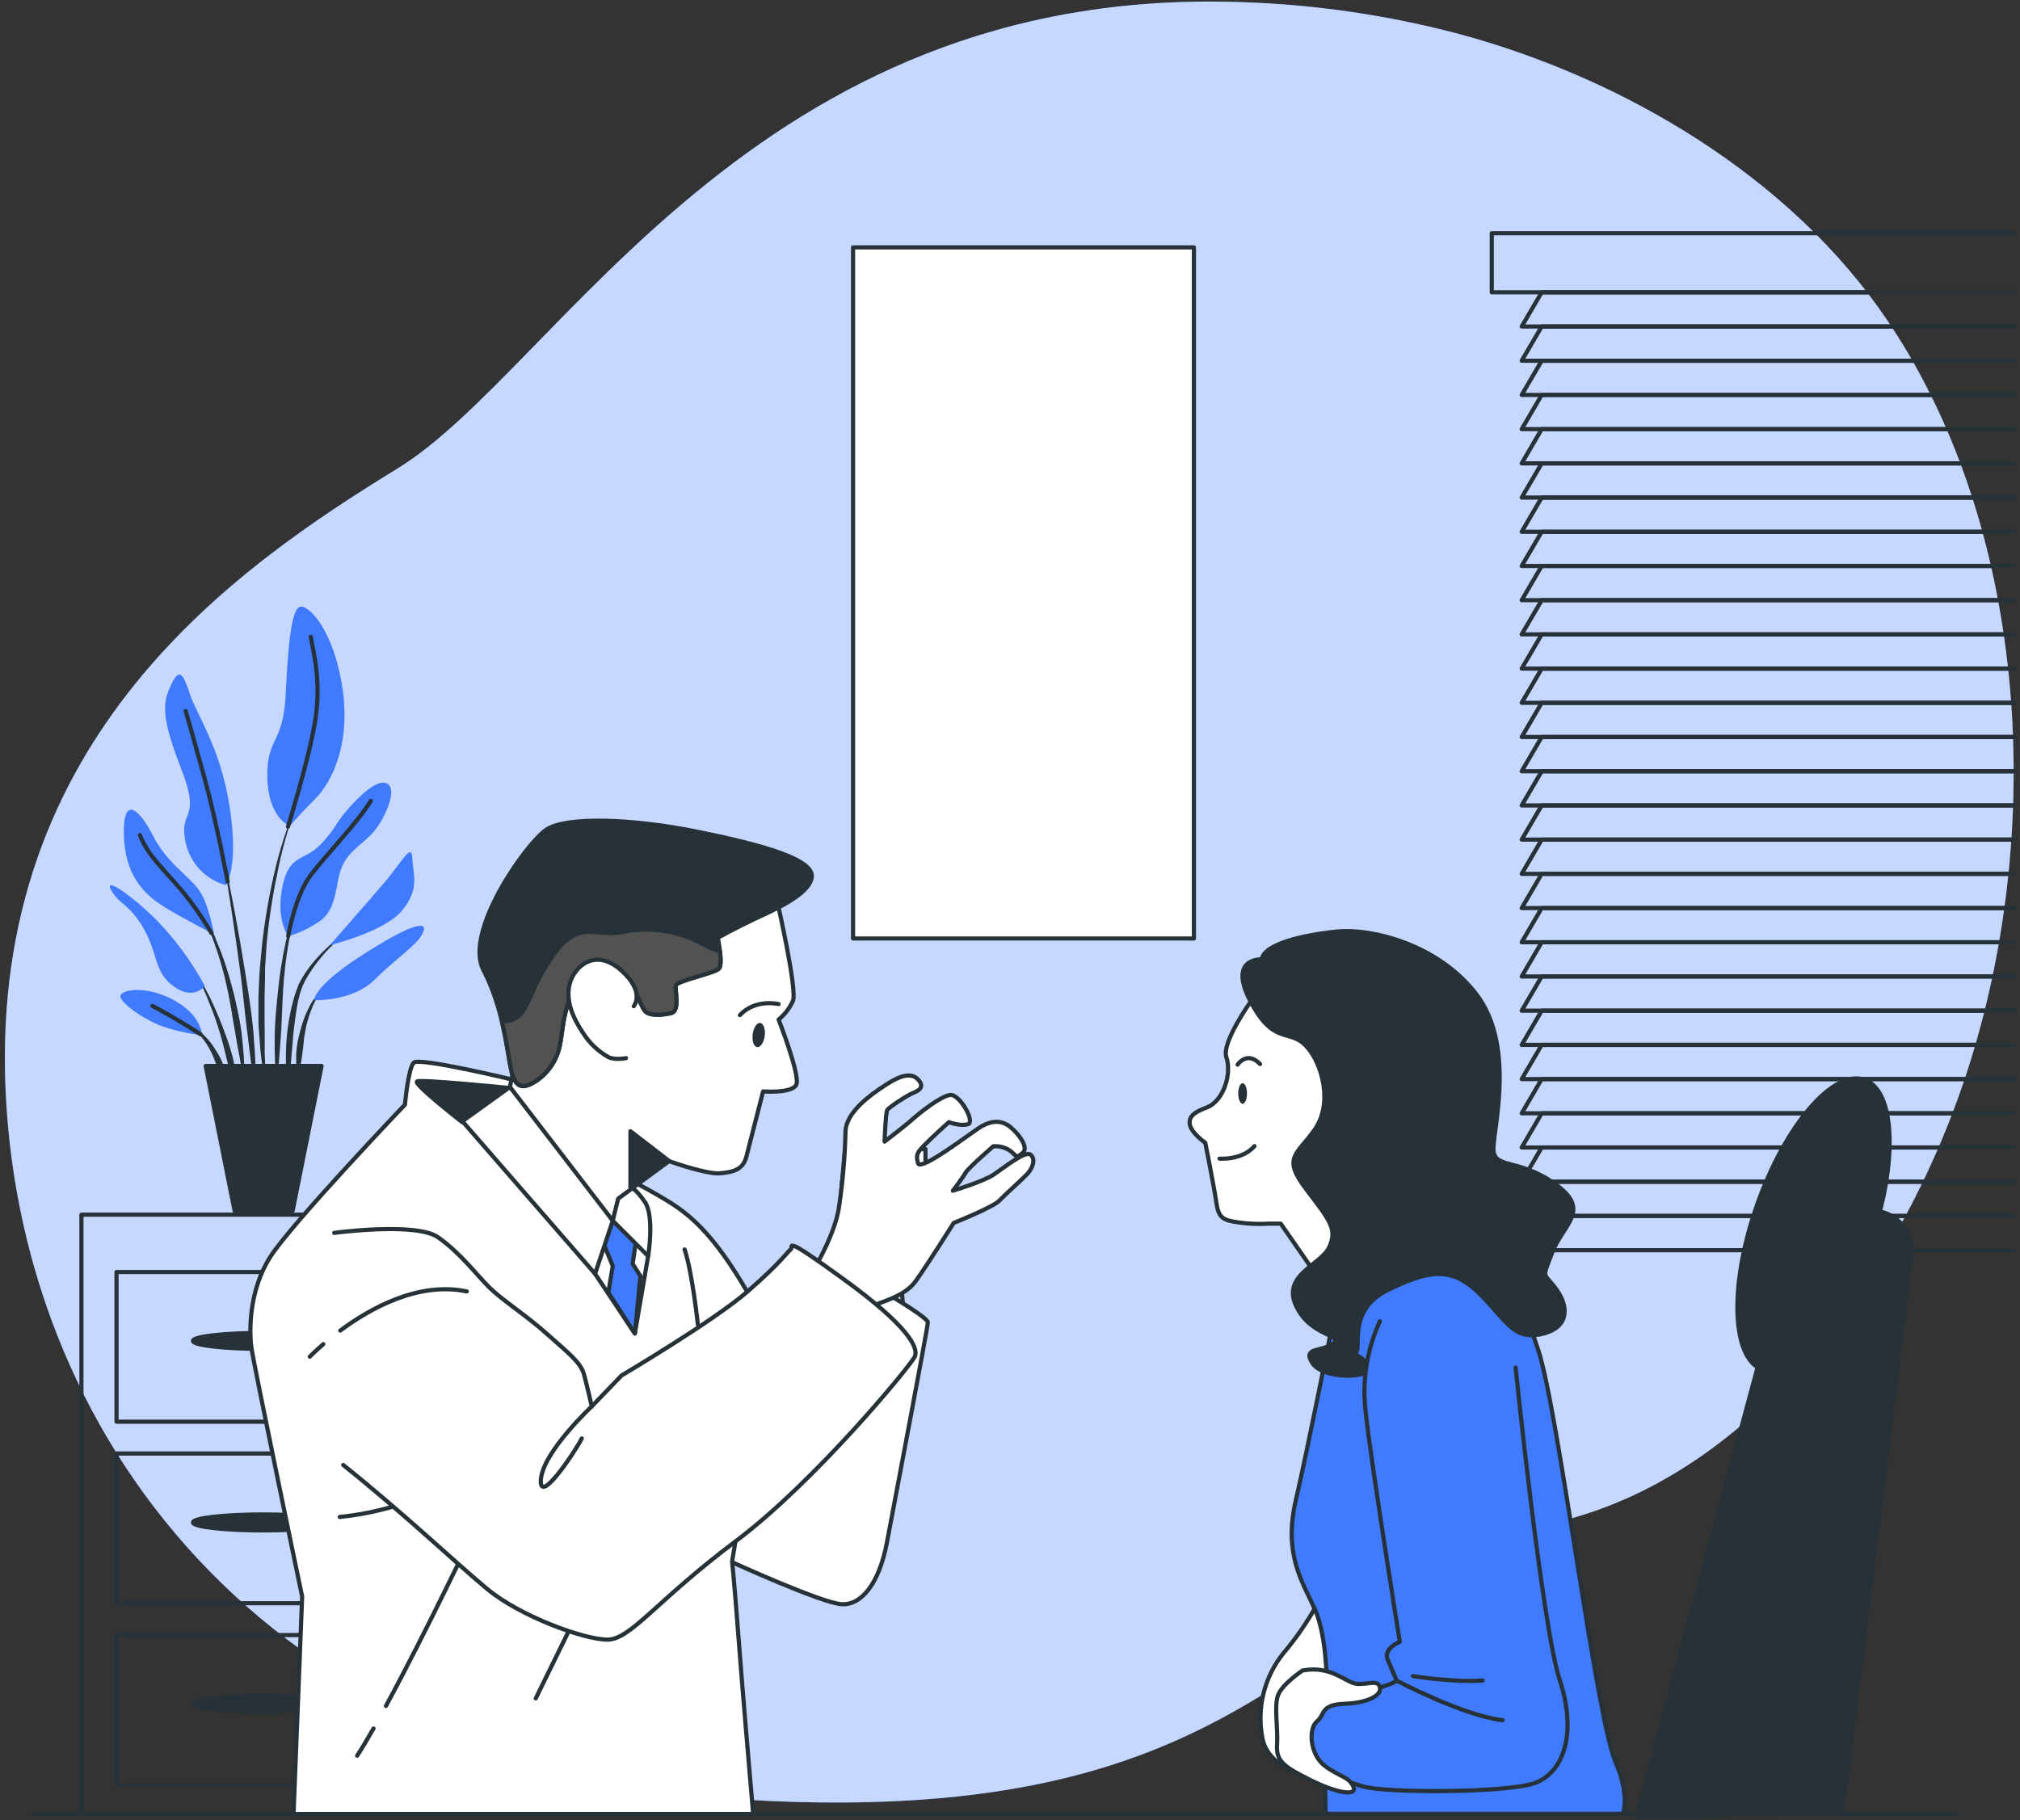 <svg xmlns="http://www.w3.org/2000/svg" width="1014" height="914" viewBox="0 0 1014 914" fill="none"><rect x="0" y="0" width="1014" height="914" fill="#333333" stroke="none"/><g id="RETORNO"><g id="freepik--background-simple--inject-37"><path id="Vector" d="M957.753 177.245C954.427 171.655 950.933 166.135 947.272 160.684C898.679 88.697 815.056 39.433 732.796 17.17C696.705 7.569 659.628 2.16 622.299 1.049C377.825 -7.232 280.45 185.526 199.657 235.167C118.865 284.808 -5.406 369.814 2.833 547.981C11.072 726.149 139.556 893.876 388.159 904.358C636.763 914.839 653.387 802.895 792.185 761.367C884.046 733.947 949.41 641.331 981.274 555.738C1024.84 439.098 1022.78 287.596 957.753 177.245Z" fill="#407BFF"></path><path id="Vector_2" opacity="0.7" d="M957.753 177.245C954.427 171.655 950.933 166.135 947.272 160.684C898.679 88.697 815.056 39.433 732.796 17.17C696.705 7.569 659.628 2.16 622.299 1.049C377.825 -7.232 280.45 185.526 199.657 235.167C118.865 284.808 -5.406 369.814 2.833 547.981C11.072 726.149 139.556 893.876 388.159 904.358C636.763 914.839 653.387 802.895 792.185 761.367C884.046 733.947 949.41 641.331 981.274 555.738C1024.84 439.098 1022.78 287.596 957.753 177.245Z" fill="white"></path></g><g id="freepik--Window--inject-37"><path id="Vector_3" d="M1011.17 163.936H763.864L773.906 146.767H1011.17" stroke="#263238" stroke-width="2.096" stroke-linecap="round" stroke-linejoin="round"></path><path id="Vector_4" d="M1011.17 181.124H763.864L773.906 163.935H1011.17" stroke="#263238" stroke-width="2.096" stroke-linecap="round" stroke-linejoin="round"></path><path id="Vector_5" d="M1011.17 198.293H763.864L773.906 181.124H1011.17" stroke="#263238" stroke-width="2.096" stroke-linecap="round" stroke-linejoin="round"></path><path id="Vector_6" d="M1011.17 215.464H763.864L773.906 198.295H1011.17" stroke="#263238" stroke-width="2.096" stroke-linecap="round" stroke-linejoin="round"></path><path id="Vector_7" d="M1011.17 232.653H763.864L773.906 215.463H1011.17" stroke="#263238" stroke-width="2.096" stroke-linecap="round" stroke-linejoin="round"></path><path id="Vector_8" d="M1011.17 249.821H763.864L773.906 232.652H1011.17" stroke="#263238" stroke-width="2.096" stroke-linecap="round" stroke-linejoin="round"></path><path id="Vector_9" d="M1011.17 266.989H763.864L773.906 249.82H1011.17" stroke="#263238" stroke-width="2.096" stroke-linecap="round" stroke-linejoin="round"></path><path id="Vector_10" d="M1011.17 284.18H763.864L773.906 266.99H1011.17" stroke="#263238" stroke-width="2.096" stroke-linecap="round" stroke-linejoin="round"></path><path id="Vector_11" d="M1011.17 301.35H763.864L773.906 284.181H1011.17" stroke="#263238" stroke-width="2.096" stroke-linecap="round" stroke-linejoin="round"></path><path id="Vector_12" d="M1011.17 318.518H763.864L773.906 301.349H1011.17" stroke="#263238" stroke-width="2.096" stroke-linecap="round" stroke-linejoin="round"></path><path id="Vector_13" d="M1011.17 335.708H763.864L773.906 318.519H1011.17" stroke="#263238" stroke-width="2.096" stroke-linecap="round" stroke-linejoin="round"></path><path id="Vector_14" d="M1011.17 352.878H763.864L773.906 335.709H1011.17" stroke="#263238" stroke-width="2.096" stroke-linecap="round" stroke-linejoin="round"></path><path id="Vector_15" d="M1011.17 370.045H763.864L773.906 352.876H1011.17" stroke="#263238" stroke-width="2.096" stroke-linecap="round" stroke-linejoin="round"></path><path id="Vector_16" d="M1011.17 387.237H763.864L773.906 370.047H1011.17" stroke="#263238" stroke-width="2.096" stroke-linecap="round" stroke-linejoin="round"></path><path id="Vector_17" d="M1011.17 404.405H763.864L773.906 387.236H1011.17" stroke="#263238" stroke-width="2.096" stroke-linecap="round" stroke-linejoin="round"></path><path id="Vector_18" d="M1011.17 421.573H763.864L773.906 404.404H1011.17" stroke="#263238" stroke-width="2.096" stroke-linecap="round" stroke-linejoin="round"></path><path id="Vector_19" d="M1011.17 438.764H763.864L773.906 421.574H1011.17" stroke="#263238" stroke-width="2.096" stroke-linecap="round" stroke-linejoin="round"></path><path id="Vector_20" d="M1011.17 455.934H763.864L773.906 438.765H1011.17" stroke="#263238" stroke-width="2.096" stroke-linecap="round" stroke-linejoin="round"></path><path id="Vector_21" d="M1011.17 473.102H763.864L773.906 455.933H1011.17" stroke="#263238" stroke-width="2.096" stroke-linecap="round" stroke-linejoin="round"></path><path id="Vector_22" d="M1011.17 490.291H763.864L773.906 473.102H1011.17" stroke="#263238" stroke-width="2.096" stroke-linecap="round" stroke-linejoin="round"></path><path id="Vector_23" d="M1011.17 507.459H763.864L773.906 490.29H1011.17" stroke="#263238" stroke-width="2.096" stroke-linecap="round" stroke-linejoin="round"></path><path id="Vector_24" d="M1011.17 524.629H763.864L773.906 507.46H1011.17" stroke="#263238" stroke-width="2.096" stroke-linecap="round" stroke-linejoin="round"></path><path id="Vector_25" d="M1011.17 541.82H763.864L773.906 524.63H1011.17" stroke="#263238" stroke-width="2.096" stroke-linecap="round" stroke-linejoin="round"></path><path id="Vector_26" d="M1011.17 558.987H763.864L773.906 541.818H1011.17" stroke="#263238" stroke-width="2.096" stroke-linecap="round" stroke-linejoin="round"></path><path id="Vector_27" d="M1011.17 576.157H763.864L773.906 558.988H1011.17" stroke="#263238" stroke-width="2.096" stroke-linecap="round" stroke-linejoin="round"></path><path id="Vector_28" d="M1011.17 593.347H763.864L773.906 576.157H1011.17" stroke="#263238" stroke-width="2.096" stroke-linecap="round" stroke-linejoin="round"></path><path id="Vector_29" d="M1011.17 610.516H763.864L773.906 593.347H1011.17" stroke="#263238" stroke-width="2.096" stroke-linecap="round" stroke-linejoin="round"></path><path id="Vector_30" d="M1011.17 627.706H763.864L773.906 610.517H1011.17" stroke="#263238" stroke-width="2.096" stroke-linecap="round" stroke-linejoin="round"></path><path id="Vector_31" d="M1011.17 117.103H748.833V146.766H1011.17" stroke="#263238" stroke-width="2.096" stroke-linecap="round" stroke-linejoin="round"></path></g><g id="freepik--Plant--inject-37"><path id="Vector_32" d="M148.591 405.157C148.615 405.127 148.628 405.09 148.628 405.052C148.628 405.014 148.615 404.977 148.591 404.947C148.577 404.933 148.561 404.922 148.543 404.915C148.525 404.907 148.506 404.903 148.486 404.903C148.467 404.903 148.447 404.907 148.429 404.915C148.411 404.922 148.395 404.933 148.381 404.947C143.837 415.855 140.239 427.133 137.627 438.656C134.957 450.237 132.948 461.961 131.611 473.77L130.772 482.616C130.647 484.084 130.479 485.551 130.374 487.04L130.122 491.463C129.997 494.419 129.829 497.375 129.745 500.33V509.219V513.663C129.745 515.13 129.913 516.598 130.018 518.086C130.248 521.042 130.416 523.998 130.688 526.933C131.254 532.823 132.156 538.672 133.057 544.5C133.057 544.5 133.057 544.647 133.204 544.626C133.245 544.626 133.285 544.611 133.316 544.584C133.347 544.557 133.367 544.52 133.372 544.479C133.372 541.502 133.225 538.567 133.162 535.633C133.099 532.698 132.827 529.742 132.869 526.807C132.911 523.872 132.869 520.937 132.869 517.981L132.806 513.6V509.198V500.393L133.036 491.589V487.186C133.036 485.719 133.204 484.273 133.288 482.805L133.833 474.021C134.934 462.284 136.69 450.617 139.095 439.076C141.28 427.518 144.457 416.17 148.591 405.157Z" fill="#263238"></path><path id="Vector_33" d="M149.848 451.173C149.87 451.146 149.882 451.113 149.882 451.078C149.882 451.044 149.87 451.01 149.848 450.984C149.836 450.971 149.822 450.96 149.806 450.953C149.789 450.945 149.772 450.941 149.754 450.941C149.736 450.941 149.718 450.945 149.702 450.953C149.686 450.96 149.671 450.971 149.659 450.984C147.156 458.312 145.056 465.772 143.37 473.331C141.706 480.942 140.475 488.64 139.681 496.391C138.884 504.084 138.025 511.799 137.92 519.45C137.732 527.202 138.005 534.958 138.738 542.677C138.748 542.71 138.768 542.738 138.794 542.761C138.819 542.783 138.851 542.797 138.884 542.803C138.904 542.81 138.925 542.812 138.945 542.809C138.966 542.806 138.985 542.798 139.002 542.785C139.019 542.773 139.032 542.757 139.041 542.738C139.049 542.719 139.053 542.698 139.052 542.677C139.953 534.963 140.498 527.269 141.023 519.618C141.547 511.966 141.651 504.231 142.155 496.558C142.617 488.919 143.506 481.311 144.817 473.771C146.063 466.149 147.743 458.604 149.848 451.173V451.173Z" fill="#263238"></path><path id="Vector_34" d="M175.362 467.356C175.348 467.338 175.33 467.324 175.31 467.315C175.29 467.305 175.269 467.3 175.246 467.3C175.224 467.3 175.202 467.305 175.182 467.315C175.162 467.324 175.145 467.338 175.131 467.356C168.756 471.428 163.014 476.415 158.088 482.156C155.61 485.052 153.38 488.151 151.422 491.422L150.038 494.021L148.969 496.83C148.592 497.711 148.319 498.633 148.026 499.555C147.732 500.478 147.46 501.379 147.208 502.302C145.25 509.656 144.063 517.195 143.665 524.795C143.301 532.36 143.589 539.941 144.525 547.457C144.525 547.495 144.54 547.533 144.568 547.56C144.595 547.588 144.632 547.603 144.671 547.603C144.712 547.604 144.752 547.589 144.783 547.562C144.814 547.535 144.834 547.497 144.839 547.457L146.768 525.026C147.285 517.572 148.223 510.153 149.577 502.805C149.786 501.903 150.038 501.023 150.269 500.121C150.48 499.228 150.739 498.346 151.044 497.48L151.967 494.881L153.141 492.428C154.913 489.175 156.953 486.076 159.241 483.162C163.803 477.183 169.213 471.9 175.299 467.482V467.482C175.318 467.466 175.333 467.447 175.344 467.426C175.355 467.404 175.361 467.38 175.362 467.356V467.356Z" fill="#263238"></path><path id="Vector_35" d="M163.014 496.18C159.698 498.592 157.032 501.79 155.258 505.487C153.394 509.126 151.932 512.957 150.897 516.912C150.604 517.898 150.352 518.883 150.143 519.889L149.451 522.866C149.075 524.868 148.822 526.891 148.696 528.924C148.696 531.021 148.696 532.991 148.696 535.025C148.847 537.058 149.113 539.08 149.493 541.083C149.502 541.113 149.518 541.14 149.54 541.162C149.562 541.184 149.589 541.2 149.619 541.209C149.66 541.215 149.703 541.206 149.737 541.183C149.772 541.159 149.797 541.124 149.807 541.083C150.284 539.115 150.641 537.12 150.876 535.109C151.212 533.138 151.505 531.167 151.736 529.218C151.967 527.268 152.302 525.298 152.449 523.327C152.595 521.357 152.868 519.407 153.287 517.478C153.978 513.594 155.096 509.797 156.62 506.158C157.992 502.45 160.219 499.118 163.119 496.431V496.431C163.143 496.402 163.156 496.365 163.156 496.326C163.156 496.288 163.143 496.251 163.119 496.222C163.105 496.208 163.089 496.197 163.071 496.19C163.053 496.183 163.034 496.179 163.014 496.18V496.18Z" fill="#263238"></path><path id="Vector_36" d="M127.229 518.654C126.39 508.696 124.755 498.822 123.204 488.97C121.653 479.117 119.934 469.285 118.131 459.495C116.328 449.705 114.316 439.915 112.198 430.147C112.185 430.108 112.159 430.075 112.125 430.052C112.091 430.03 112.05 430.018 112.01 430.021C111.969 430.031 111.933 430.056 111.91 430.091C111.887 430.126 111.877 430.168 111.884 430.209C113.582 440.02 115.133 449.873 116.601 459.726C118.068 469.579 119.494 479.431 120.793 489.305C122.093 499.179 122.89 509.094 124.21 518.947L127.858 548.589C127.858 548.628 127.873 548.665 127.901 548.693C127.928 548.721 127.966 548.736 128.005 548.736C128.044 548.736 128.081 548.721 128.108 548.693C128.136 548.665 128.151 548.628 128.151 548.589C128.277 546.095 128.277 543.579 128.34 541.084C128.403 538.59 128.34 536.095 128.193 533.58C128.026 528.611 127.606 523.622 127.229 518.654Z" fill="#263238"></path><path id="Vector_37" d="M121.253 518.507C120.729 514.566 119.996 510.646 119.157 506.725L117.857 501.023C117.396 499.074 116.956 497.145 116.39 495.217C114.4 487.497 111.857 479.931 108.78 472.576L107.648 469.725L106.327 467.042C105.489 465.239 104.462 463.52 103.497 461.78C101.529 458.306 99.112 455.106 96.307 452.263C96.293 452.249 96.277 452.238 96.259 452.23C96.241 452.223 96.222 452.219 96.202 452.219C96.183 452.219 96.163 452.223 96.145 452.23C96.127 452.238 96.111 452.249 96.097 452.263C96.073 452.293 96.061 452.329 96.061 452.368C96.061 452.406 96.073 452.443 96.097 452.472C98.718 455.413 100.932 458.691 102.68 462.22C103.539 463.981 104.462 465.721 105.195 467.566L106.369 470.27L107.397 473.037C110.131 480.427 112.317 488.009 113.937 495.72C114.839 499.535 115.446 503.455 116.18 507.312L117.124 513.14C117.459 515.09 117.878 517.018 118.151 518.968C118.759 522.867 119.492 526.745 120.247 530.645C121.002 534.544 121.568 538.443 122.343 542.342C122.348 542.377 122.366 542.409 122.393 542.433C122.42 542.456 122.455 542.468 122.49 542.468C122.531 542.468 122.571 542.453 122.602 542.426C122.633 542.399 122.653 542.362 122.658 542.321C122.658 538.338 122.658 534.355 122.385 530.393C122.113 526.431 121.673 522.469 121.253 518.507Z" fill="#263238"></path><path id="Vector_38" d="M113.016 519.011C111.171 513.791 109.033 508.676 106.727 503.665C104.393 498.655 101.746 493.796 98.803 489.117C98.771 489.099 98.735 489.089 98.698 489.089C98.661 489.089 98.625 489.099 98.593 489.117C98.567 489.15 98.554 489.191 98.554 489.232C98.554 489.274 98.567 489.314 98.593 489.348C101.16 494.198 103.422 499.204 105.364 504.336C107.461 509.43 109.221 514.587 110.752 519.849C112.282 525.111 113.414 530.436 114.819 535.697C116.223 540.959 117.46 546.284 119.011 551.63C119.025 551.663 119.048 551.69 119.078 551.709C119.108 551.728 119.144 551.737 119.179 551.734C119.218 551.734 119.255 551.719 119.283 551.691C119.31 551.664 119.326 551.626 119.326 551.588C119.399 546.028 118.879 540.476 117.774 535.027C116.636 529.565 115.045 524.208 113.016 519.011V519.011Z" fill="#263238"></path><path id="Vector_39" d="M112.68 536.41C111.663 533.157 110.188 530.065 108.299 527.228C106.532 524.306 104.382 521.634 101.905 519.283C100.645 518.151 99.292 517.127 97.859 516.222C96.431 515.305 94.878 514.598 93.248 514.126C93.223 514.109 93.194 514.1 93.164 514.1C93.134 514.1 93.104 514.109 93.08 514.126C93.056 514.156 93.043 514.193 93.043 514.231C93.043 514.269 93.056 514.306 93.08 514.336V514.336C96.017 515.756 98.624 517.777 100.731 520.268C102.857 522.705 104.642 525.421 106.035 528.339C107.544 531.19 108.341 534.355 109.641 537.311C110.228 538.821 110.815 540.33 111.486 541.839C112.082 543.421 112.782 544.962 113.582 546.451V546.451C113.594 546.483 113.615 546.511 113.643 546.531C113.671 546.55 113.705 546.561 113.739 546.561C113.773 546.561 113.807 546.55 113.835 546.531C113.863 546.511 113.884 546.483 113.896 546.451C113.938 544.751 113.875 543.05 113.708 541.357C113.435 539.722 113.079 538.066 112.68 536.41Z" fill="#263238"></path><path id="Vector_40" d="M113.289 444.423C108.315 443.031 103.817 440.308 100.278 436.547C96.739 432.786 94.293 428.131 93.206 423.082C89.453 405.515 101.591 413.041 90.711 385.348C79.831 357.656 82.326 351.451 86.099 343.422C89.873 335.393 91.948 337.971 95.302 348.432C98.656 358.893 110.794 375.223 115.385 405.767C119.976 436.31 113.289 444.423 113.289 444.423Z" fill="#407BFF"></path><path id="Vector_41" d="M145.508 414.717C145.508 414.717 134.628 410.944 134.209 390.441C133.789 369.939 142.175 374.132 143.411 348.515C144.648 322.898 146.346 305.016 150.958 304.597C155.57 304.177 167.729 317.175 171.922 345.601C176.114 374.027 166.471 392.873 158.107 401.238C149.742 409.602 145.508 414.717 145.508 414.717Z" fill="#407BFF"></path><path id="Vector_42" d="M107.439 469.115C107.439 469.115 104.924 454.043 99.913 446.936C94.903 439.83 84.002 433.541 76.854 419.684C69.705 405.827 61.781 399.182 62.179 418.845C62.578 438.509 71.382 448.55 82.262 455.238C93.142 461.925 107.439 469.115 107.439 469.115Z" fill="#407BFF"></path><path id="Vector_43" d="M102.827 495.049C96.192 482.783 87.888 471.495 78.153 461.508C63.479 447.295 51.782 440.188 55.974 447.295C60.167 454.401 65.177 453.982 72.284 466.539C79.39 479.096 77.315 488.299 87.356 495.406C97.398 502.512 102.827 495.049 102.827 495.049Z" fill="#407BFF"></path><path id="Vector_44" d="M101.571 519.745C101.173 518.487 100.754 509.263 86.52 501.758C72.285 494.253 58.911 497.146 60.567 500.919C62.223 504.693 71.049 510.961 79.832 514.713C86.837 517.301 94.142 518.992 101.571 519.745V519.745Z" fill="#407BFF"></path><path id="Vector_45" d="M144.67 469.955C144.67 469.955 138.381 461.989 141.756 445.261C145.131 428.532 152.636 432.683 161.001 423.92C169.365 415.157 167.688 413.878 176.052 404.676C184.417 395.473 191.963 390.441 195.297 394.194C198.63 397.946 193.64 409.686 188.609 416.373C183.578 423.06 175.633 426.414 171.839 434.779C168.044 443.143 169.742 456.539 160.12 462.807C150.498 469.075 144.67 469.955 144.67 469.955Z" fill="#407BFF"></path><path id="Vector_46" d="M165.592 474.546C165.592 474.546 180.664 457.398 191.502 444.841C202.34 432.284 206.554 422.662 206.973 431.026C207.393 439.39 210.789 446.099 201.984 456.999C193.18 467.9 165.592 474.546 165.592 474.546Z" fill="#407BFF"></path><path id="Vector_47" d="M157.647 502.177C157.647 502.177 157.228 495.469 181.021 480.061C204.814 464.653 214.898 461.634 212.466 467.923C210.034 474.212 199.49 480.501 188.191 491.779C176.891 503.057 157.647 502.177 157.647 502.177Z" fill="#407BFF"></path><path id="Vector_48" d="M114.293 442.64C114.293 442.64 108.696 412.621 102.826 391.28C96.957 369.94 93.204 356.984 93.204 356.984" stroke="#263238" stroke-width="2.096" stroke-linecap="round" stroke-linejoin="round"></path><path id="Vector_49" d="M144.545 415.075C144.545 415.075 154.712 382.54 158.066 362.876C161.42 343.212 157.647 328.559 155.97 319.775" stroke="#263238" stroke-width="2.096" stroke-linecap="round" stroke-linejoin="round"></path><path id="Vector_50" d="M106.119 468.489C101.618 460.741 96.463 453.391 90.711 446.52C81.487 435.64 74.381 429.749 70.209 419.268" stroke="#263238" stroke-width="2.096" stroke-linecap="round" stroke-linejoin="round"></path><path id="Vector_51" d="M144.672 469.955C144.672 469.955 148.026 449.873 155.971 439.412C163.916 428.951 179.827 412.621 186.095 402.16" stroke="#263238" stroke-width="2.096" stroke-linecap="round" stroke-linejoin="round"></path><path id="Vector_52" d="M100.606 519.281C100.606 519.281 86.519 510.12 76.478 505.089" stroke="#263238" stroke-width="2.096" stroke-linecap="round" stroke-linejoin="round"></path><path id="Vector_53" d="M146.871 608.019H117.795L103.246 535.214H161.419L146.871 608.019Z" fill="#263238" stroke="#263238" stroke-width="2.096" stroke-linecap="round" stroke-linejoin="round"></path></g><g id="freepik--Furniture--inject-37"><path id="Vector_54" d="M223.074 609.886H40.882V910.521H223.074V609.886Z" stroke="#263238" stroke-width="2.096" stroke-linecap="round" stroke-linejoin="round"></path><path id="Vector_55" d="M205.613 638.669H58.492V713.822H205.613V638.669Z" stroke="#263238" stroke-width="2.096" stroke-linecap="round" stroke-linejoin="round"></path><path id="Vector_56" d="M132.031 677.263C151.458 677.263 167.207 675.47 167.207 673.259C167.207 671.048 151.458 669.255 132.031 669.255C112.604 669.255 96.855 671.048 96.855 673.259C96.855 675.47 112.604 677.263 132.031 677.263Z" fill="#263238" stroke="#263238" stroke-width="2.096" stroke-linecap="round" stroke-linejoin="round"></path><path id="Vector_57" d="M205.613 729.816H58.492V804.97H205.613V729.816Z" stroke="#263238" stroke-width="2.096" stroke-linecap="round" stroke-linejoin="round"></path><path id="Vector_58" d="M167.228 764.406C167.228 766.607 151.464 768.41 132.031 768.41C112.598 768.41 96.855 766.607 96.855 764.406C96.855 762.205 112.619 760.402 132.031 760.402C151.443 760.402 167.228 762.205 167.228 764.406Z" fill="#263238" stroke="#263238" stroke-width="2.096" stroke-linecap="round" stroke-linejoin="round"></path><path id="Vector_59" d="M205.613 820.966H58.492V896.119H205.613V820.966Z" stroke="#263238" stroke-width="2.096" stroke-linecap="round" stroke-linejoin="round"></path><path id="Vector_60" d="M132.031 859.56C151.458 859.56 167.207 857.767 167.207 855.556C167.207 853.344 151.458 851.552 132.031 851.552C112.604 851.552 96.855 853.344 96.855 855.556C96.855 857.767 112.604 859.56 132.031 859.56Z" fill="#263238" stroke="#263238" stroke-width="2.096" stroke-linecap="round" stroke-linejoin="round"></path></g><g id="freepik--Poster--inject-37"><path id="Vector_61" d="M599.322 124.207H428.22V471.213H599.322V124.207Z" fill="white" stroke="#263238" stroke-width="2.096" stroke-linecap="round" stroke-linejoin="round"></path></g><g id="freepik--Seat--inject-37"><path id="Vector_62" d="M943.705 608.25C952.573 573.451 949.093 544.836 934.523 541.754C918.172 538.274 894.106 568.252 880.753 608.669C868.552 645.627 869.537 678.498 882.283 686.527L821.489 912.218L924.734 910.121L959.302 630.995C960.113 625.927 958.947 620.741 956.045 616.509C953.142 612.276 948.725 609.319 943.705 608.25V608.25Z" fill="#263238" stroke="#263238" stroke-width="2.096" stroke-linecap="round" stroke-linejoin="round"></path></g><g id="freepik--character-2--inject-37"><path id="Vector_63" d="M627.852 502.889C627.852 502.889 613.177 523.349 615.588 530.749C618.544 539.491 613.911 552.782 606.134 555.905C600.809 558.001 596.679 559.804 597.224 564.29C597.769 568.777 605.022 573.766 605.022 573.766C605.022 573.766 609.467 596.008 610.578 603.806C611.689 611.605 613.911 612.737 622.275 613.848C627.073 614.518 631.926 614.701 636.761 614.393H642.903L666.864 648.94L681.35 632.17C681.35 632.17 666.864 605.42 673.551 576.449C680.239 547.478 695.269 542.908 680.239 522.951C665.208 502.994 639.465 494.525 627.852 502.889Z" fill="white" stroke="#263238" stroke-width="2.096" stroke-linecap="round" stroke-linejoin="round"></path><path id="Vector_64" d="M625.964 549.03C625.964 551.881 624.979 554.208 623.763 554.208C622.547 554.208 621.562 551.881 621.562 549.03C621.562 546.179 622.547 543.873 623.763 543.873C624.979 543.873 625.964 546.179 625.964 549.03Z" fill="#263238"></path><path id="Vector_65" d="M612.171 581.753C612.171 581.753 623.449 582.696 629.717 575.464" stroke="#263238" stroke-width="2.096" stroke-linecap="round" stroke-linejoin="round"></path><path id="Vector_66" d="M621.248 534.566C621.248 534.566 625.965 527.376 632.526 534.252" stroke="#263238" stroke-width="2.096" stroke-linecap="round" stroke-linejoin="round"></path><path id="Vector_67" d="M659.925 807.695C655.441 815.558 650.241 822.989 644.391 829.895C639.48 835.955 635.989 843.037 634.175 850.623C632.361 858.209 632.271 866.104 633.909 873.73C637.242 887.041 653.887 892.052 663.887 893.708C673.886 895.364 681.643 899.263 683.865 878.174C686.087 857.085 677.743 823.229 670.532 816.018C663.321 808.806 659.925 807.695 659.925 807.695Z" fill="white" stroke="#263238" stroke-width="2.096" stroke-linecap="round" stroke-linejoin="round"></path><path id="Vector_68" d="M665.585 860.417C664.747 868.467 665.187 897.502 665.438 910.729H814.802C816.123 905.51 816.269 897.061 810.987 884.756C800.987 861.445 782.267 708.161 772.142 677.743C762.708 649.443 759.438 646.864 739.942 635.02C711.642 617.809 679.463 641.665 674.474 650.554C671.161 656.839 668.869 663.611 667.682 670.616C667.682 670.616 656.592 726.672 650.471 753.316C644.349 779.96 653.259 793.272 659.904 807.695C666.55 822.118 666.591 849.873 665.585 860.417Z" fill="#407BFF" stroke="#263238" stroke-width="2.096" stroke-linecap="round" stroke-linejoin="round"></path><path id="Vector_69" d="M633.344 481.716C633.344 481.716 616.071 480.605 627.768 502.889C639.466 525.173 647.264 516.264 655.628 525.173C663.993 534.083 669.003 554.145 660.094 566.974C651.184 579.804 643.323 580.894 655.628 597.056C667.934 613.219 671.225 617.118 667.326 626.049C663.427 634.979 643.365 639.968 650.555 655.565C657.746 671.162 674.516 670.072 669.422 674.432C664.328 678.792 653.281 676.109 658.836 684.473C664.391 692.838 689.484 692.272 686.717 686.13C683.95 679.987 679.464 681.685 681.141 678.331C682.818 674.977 677.242 657.158 696.737 647.683C716.233 638.207 727.952 635.419 741.871 648.794C755.791 662.168 759.145 672.755 773.086 669.988C787.026 667.221 788.137 657.158 781.471 647.683C774.805 638.207 773.652 643.239 779.228 628.816C784.804 614.393 799.29 607.643 780.339 594.268C761.388 580.894 749.146 587.581 749.691 575.884C750.236 564.186 760.382 524.083 740.886 498.927C721.39 473.771 687.954 466.036 671.225 467.713C654.496 469.39 634.455 473.918 633.344 481.716Z" fill="#263238" stroke="#263238" stroke-width="2.096" stroke-linecap="round" stroke-linejoin="round"></path><g id="Vector_70"><path d="M692.67 663.405C686.222 677.452 683.729 692.992 685.459 708.351C688.226 734.429 702.67 824.341 702.67 824.341C702.67 824.341 694.284 827.674 696.569 833.229C698.854 838.784 700.448 842.096 700.993 843.711C701.538 845.325 678.793 851.467 669.925 853.689C661.058 855.911 652.714 866.456 654.936 877.545C657.159 888.635 673.258 893.645 684.285 896.978C695.312 900.312 755.875 900.312 770.235 895.322C784.594 890.333 791.89 870.9 783.001 843.711C774.113 816.521 760.801 686.654 760.801 686.654" fill="#407BFF"></path><path d="M692.67 663.405C686.222 677.452 683.729 692.992 685.459 708.351C688.226 734.429 702.67 824.341 702.67 824.341C702.67 824.341 694.284 827.674 696.569 833.229C698.854 838.784 700.448 842.096 700.993 843.711C701.538 845.325 678.793 851.467 669.925 853.689C661.058 855.911 652.714 866.456 654.936 877.545C657.159 888.635 673.258 893.645 684.285 896.978C695.312 900.312 755.875 900.312 770.235 895.322C784.594 890.333 791.89 870.9 783.001 843.711C774.113 816.521 760.801 686.654 760.801 686.654" stroke="#263238" stroke-width="2.096" stroke-linecap="round" stroke-linejoin="round"></path></g><path id="Vector_71" d="M700.993 843.773C700.993 843.773 734.765 861.592 754.282 863.689" stroke="#263238" stroke-width="2.096" stroke-linecap="round" stroke-linejoin="round"></path><path id="Vector_72" d="M709.315 841.552C709.315 841.552 729.294 844.864 744.282 843.774" stroke="#263238" stroke-width="2.096" stroke-linecap="round" stroke-linejoin="round"></path><path id="Vector_73" d="M653.826 838.764C653.826 838.764 643.847 845.43 641.625 850.986C639.403 856.541 641.625 867.631 641.059 875.953C640.493 884.275 644.392 887.043 657.704 893.709C671.016 900.375 681.581 902.094 679.359 897.042C677.137 891.99 672.148 892.053 664.936 886.56C657.725 881.068 656.551 868.239 661.037 864.36C665.523 860.482 662.714 855.975 674.915 855.472C687.116 854.969 693.782 851.049 692.671 847.087C691.56 843.124 686.571 845.976 681.015 845.43C675.46 844.885 668.249 835.997 653.826 838.764Z" fill="white" stroke="#263238" stroke-width="2.096" stroke-linecap="round" stroke-linejoin="round"></path></g><g id="freepik--character-1--inject-37"><path id="Vector_74" d="M424.195 576.952L417.445 650.659L453.544 658.436L451.322 631.792C451.322 631.792 460.756 621.311 461.804 614.581C463.496 605.056 464.421 595.409 464.571 585.736C464.571 582.969 464.571 579.95 464.571 576.952H424.195Z" fill="white" stroke="#263238" stroke-width="2.096" stroke-linecap="round" stroke-linejoin="round"></path><path id="Vector_75" d="M151.671 801.596L147.353 910.815H378.075C376.209 889.222 372.499 845.828 370.885 824.341C368.663 794.992 367.551 784.385 367.551 784.385C367.551 784.385 412.497 804.908 422.496 805.474C432.496 806.04 441.363 794.992 445.241 774.385C449.12 753.779 465.765 666.173 465.765 663.951C465.765 661.729 448.009 651.205 448.009 651.205L425.808 631.772L395.286 690.05C395.286 690.05 393.064 679.568 375.308 648.983C357.552 618.398 345.351 609.027 333.13 601.795C320.908 594.562 314.829 591.816 314.829 591.816L258.773 542.427C258.773 542.427 210.557 530.771 207.727 533.538C204.897 536.305 203.283 554.627 203.283 554.627C203.283 554.627 146.116 614.561 135.572 631.227C125.027 647.893 125.09 667.85 126.138 676.172C127.186 684.495 151.671 801.596 151.671 801.596Z" fill="white" stroke="#263238" stroke-width="2.096" stroke-linecap="round" stroke-linejoin="round"></path><path id="Vector_76" d="M232.107 563.514C232.107 563.514 207.14 544.081 209.362 542.97C211.584 541.859 255.984 546.303 255.984 546.303L232.107 563.514Z" fill="#263238" stroke="#263238" stroke-width="2.096" stroke-linecap="round" stroke-linejoin="round"></path><path id="Vector_77" d="M187.498 867.881C184.479 873.185 181.712 877.817 179.28 881.528" stroke="#263238" stroke-width="2.096" stroke-linecap="round" stroke-linejoin="round"></path><path id="Vector_78" d="M239.047 766.396C239.047 766.396 213.723 819.811 193.745 856.539" stroke="#263238" stroke-width="2.096" stroke-linecap="round" stroke-linejoin="round"></path><path id="Vector_79" d="M295.5 798.514L268.939 852.746" stroke="#263238" stroke-width="2.096" stroke-linecap="round" stroke-linejoin="round"></path><path id="Vector_80" d="M298.708 639.57L318.686 669.527L325.352 630.682C325.352 630.682 321.453 614.037 313.697 601.815C305.94 589.594 296.486 587.959 294.83 600.725C293.174 613.492 298.708 639.57 298.708 639.57Z" fill="white" stroke="#263238" stroke-width="2.096" stroke-linecap="round" stroke-linejoin="round"></path><path id="Vector_81" d="M302.587 623.469L307.597 635.67L305.375 649.003L318.687 669.526L321.475 640.68L317.576 634.559L319.798 619.591L304.264 607.936L302.587 623.469Z" fill="#407BFF" stroke="#263238" stroke-width="2.096" stroke-linecap="round" stroke-linejoin="round"></path><path id="Vector_82" d="M307.597 612.926L325.353 630.681C325.353 630.681 328.686 610.703 323.676 603.429C318.665 596.155 316.464 596.218 316.464 596.218L309.253 597.329L307.597 612.926Z" fill="white" stroke="#263238" stroke-width="2.096" stroke-linecap="round" stroke-linejoin="round"></path><path id="Vector_83" d="M390.275 453.1C390.275 453.1 400.274 496.934 398.052 502.49C396.416 506.153 393.947 509.384 390.841 511.923C390.841 511.923 401.93 540.224 399.708 544.668C397.486 549.112 383.063 548.001 383.063 548.001C383.063 548.001 376.397 574.079 374.678 580.725C372.959 587.37 368.012 588.502 361.366 589.11C354.721 589.718 335.833 582.989 335.833 582.989L310.3 601.856L307.533 612.966C307.533 612.966 303.088 611.855 283.655 586.322C264.222 560.789 255.921 545.821 255.921 545.821L259.254 530.832C260.344 525.843 260.344 479.22 260.344 479.22C260.344 479.22 291.433 449.243 321.389 439.264C351.346 429.286 390.275 453.1 390.275 453.1Z" fill="white" stroke="#263238" stroke-width="2.096" stroke-linecap="round" stroke-linejoin="round"></path><path id="Vector_84" d="M360.32 470.857C360.32 470.857 363.087 484.168 360.865 486.39C358.643 488.612 339.776 492.491 339.231 494.776C338.686 497.061 341.432 507.542 337.009 508.653C332.586 509.764 325.898 510.309 323.676 507.542C321.454 504.775 318.142 493.665 311.475 487.019C304.809 480.374 290.931 487.564 286.508 499.765C282.085 511.966 282.609 517.542 280.953 525.298C280.188 528.915 278.716 532.345 276.622 535.392C274.529 538.439 271.854 541.043 268.752 543.054C263.197 546.387 258.753 547.498 256.531 536.954C254.309 526.409 252.652 506.431 242.653 487.019C232.653 467.607 264.308 423.186 274.287 416.541C284.265 409.895 317.576 410.985 350.32 417.652C383.065 424.318 408.598 431.508 407.487 440.397C406.376 449.285 388.054 457.042 378.621 461.486C369.187 465.93 360.32 470.857 360.32 470.857Z" fill="#263238" stroke="#263238" stroke-width="2.096" stroke-linecap="round" stroke-linejoin="round"></path><path id="Vector_85" d="M323.675 507.48C325.898 510.247 332.564 509.702 337.008 508.591C341.452 507.48 338.664 496.935 339.23 494.713C339.796 492.491 358.642 488.613 360.864 486.328C361.996 485.196 361.829 481.192 361.388 477.523C358.597 476.955 355.929 475.898 353.506 474.4C340.94 467.312 326.229 465.025 312.104 467.964C298.289 470.731 290.008 460.606 276.194 481.758C262.379 502.91 265.943 511.84 252.002 513.014C254.287 522.657 255.335 531.126 256.53 536.828C258.752 547.31 263.196 546.262 268.752 542.929C271.854 540.917 274.528 538.314 276.622 535.267C278.715 532.22 280.187 528.79 280.952 525.173C282.608 517.416 282.063 511.861 286.508 499.639C290.952 487.418 304.809 480.227 311.475 486.894C318.141 493.56 321.474 504.712 323.675 507.48Z" fill="#525252" stroke="#263238" stroke-width="2.096" stroke-linecap="round" stroke-linejoin="round"></path><path id="Vector_86" d="M371.41 509.701C379.188 501.316 390.843 504.146 390.843 504.146" stroke="#263238" stroke-width="2.096" stroke-linecap="round" stroke-linejoin="round"></path><path id="Vector_87" d="M383.882 520.057C383.462 523.411 381.785 525.948 380.108 525.759C378.431 525.57 377.404 522.677 377.823 519.323C378.242 515.969 379.92 513.433 381.576 513.621C383.232 513.81 384.364 516.703 383.882 520.057Z" fill="#263238"></path><g id="Vector_88"><path d="M318.14 505.216C318.14 505.216 324.241 498.005 311.474 486.915C298.707 475.826 288.163 485.238 285.941 494.127C283.719 503.015 288.163 511.883 292.607 518.549C295.783 523.613 300.171 527.806 305.374 530.75C308.707 532.406 314.241 531.295 314.241 531.295" fill="white"></path><path d="M318.14 505.216C318.14 505.216 324.241 498.005 311.474 486.915C298.707 475.826 288.163 485.238 285.941 494.127C283.719 503.015 288.163 511.883 292.607 518.549C295.783 523.613 300.171 527.806 305.374 530.75C308.707 532.406 314.241 531.295 314.241 531.295" stroke="#263238" stroke-width="2.096" stroke-linecap="round" stroke-linejoin="round"></path></g><path id="Vector_89" d="M335.898 582.946L316.465 567.979V596.279L335.898 582.946Z" fill="#263238" stroke="#263238" stroke-width="2.096" stroke-linecap="round" stroke-linejoin="round"></path><path id="Vector_90" d="M255.985 545.778L307.596 612.924L298.708 639.568L232.107 562.968L255.985 545.778Z" fill="white" stroke="#263238" stroke-width="2.096" stroke-linecap="round" stroke-linejoin="round"></path><path id="Vector_91" d="M350.321 665.082C350.321 665.082 347.553 639.003 343.654 627.348" stroke="#263238" stroke-width="2.096" stroke-linecap="round" stroke-linejoin="round"></path><path id="Vector_92" d="M367.53 783.838L369.186 773.859" stroke="#263238" stroke-width="2.096" stroke-linecap="round" stroke-linejoin="round"></path><path id="Vector_93" d="M404.849 643.559C404.849 643.559 419.139 621.682 421.217 605.633C423.059 593.323 424.126 580.908 424.412 568.464C424.432 558.261 437.832 549.274 442.978 545.803C448.123 542.333 456.081 537.299 460.573 541.746C465.065 546.193 460.262 547.954 457.708 549.061C455.153 550.168 446.182 555.929 445.366 557.37C444.55 558.811 444.042 573.195 444.042 573.195C444.042 573.195 454.126 565.511 458.044 561.996C461.962 558.481 472.326 550.304 477.009 549.776C481.693 549.248 489.723 563.359 485.92 564.458C482.118 565.557 476.275 563.453 476.275 563.453C476.275 563.453 467.157 571.685 464 575.005C460.843 578.324 459.535 579.487 460.793 584.029C462.051 588.572 488.468 567.829 493.066 565.325C497.664 562.821 501.678 562.54 505.472 564.689C509.266 566.837 517.096 575.728 513.416 578.823C509.736 581.919 510.601 580.434 507.013 577.751C504.542 576.098 501.586 575.323 498.621 575.553C498.621 575.553 486.133 586.333 484.759 588.759C483.385 591.185 478.328 597.861 478.328 597.861C478.328 597.861 493.74 593.194 498.885 589.723C504.03 586.252 514.67 577.63 517.284 579.736C519.897 581.843 518.682 586.286 515.536 589.588C512.39 592.889 504.83 599.474 501.692 602.804C498.554 606.134 478.732 614.038 478.732 614.038C478.732 614.038 465.463 635.217 459.569 643.371C453.675 651.525 440.901 653.832 438.561 655.71C436.22 657.589 422.788 672.291 422.788 672.291L404.849 643.559Z" fill="white" stroke="#263238" stroke-width="2.096" stroke-linecap="round" stroke-linejoin="round"></path><g id="Vector_94"><path d="M167.751 619.025C167.751 619.025 208.818 613.47 219.908 621.247C230.997 629.024 238.775 639.569 245.441 646.214C252.107 652.86 263.742 660.092 274.287 669.525C284.831 678.959 291.497 683.948 293.153 690.069C294.81 696.191 297.053 706.148 297.053 706.148L312.02 690.614C312.02 690.614 358.14 663.362 375.288 648.436C392.436 633.51 395.266 628.458 396.943 627.347C398.62 626.236 391.388 618.962 423.566 642.336C455.745 665.71 461.3 676.737 459.204 681.181C457.107 685.625 409.248 743.882 369.292 773.86C329.336 803.837 316.569 823.249 304.914 823.249C293.258 823.249 261.08 811.594 244.435 797.716C227.79 783.838 202.802 759.982 172.279 735.56" fill="white"></path><path d="M167.751 619.025C167.751 619.025 208.818 613.47 219.908 621.247C230.997 629.024 238.775 639.569 245.441 646.214C252.107 652.86 263.742 660.092 274.287 669.525C284.831 678.959 291.497 683.948 293.153 690.069C294.81 696.191 297.053 706.148 297.053 706.148L312.02 690.614C312.02 690.614 358.14 663.362 375.288 648.436C392.436 633.51 395.266 628.458 396.943 627.347C398.62 626.236 391.388 618.962 423.566 642.336C455.745 665.71 461.3 676.737 459.204 681.181C457.107 685.625 409.248 743.882 369.292 773.86C329.336 803.837 316.569 823.249 304.914 823.249C293.258 823.249 261.08 811.594 244.435 797.716C227.79 783.838 202.802 759.982 172.279 735.56" stroke="#263238" stroke-width="2.096" stroke-linecap="round" stroke-linejoin="round"></path></g><path id="Vector_95" d="M170.811 668.08C185.883 656.865 210.117 643.322 234.329 648.437" stroke="#263238" stroke-width="2.096" stroke-linecap="round" stroke-linejoin="round"></path><path id="Vector_96" d="M155.528 681.181C155.528 681.181 158.002 678.623 162.299 674.892" stroke="#263238" stroke-width="2.096" stroke-linecap="round" stroke-linejoin="round"></path><path id="Vector_97" d="M297.052 706.148C297.052 706.148 272.63 728.915 271.519 742.792C270.408 756.67 289.275 727.804 292.042 722.248" stroke="#263238" stroke-width="2.096" stroke-linecap="round" stroke-linejoin="round"></path><path id="Vector_98" d="M170.538 761.659C179.361 760.755 188.087 759.078 196.616 756.648" stroke="#263238" stroke-width="2.096" stroke-linecap="round" stroke-linejoin="round"></path></g><g id="freepik--Table--inject-37"><path id="Vector_99" d="M16.815 910.813H982.092" stroke="#263238" stroke-width="2.096" stroke-linecap="round" stroke-linejoin="round"></path></g></g></svg>